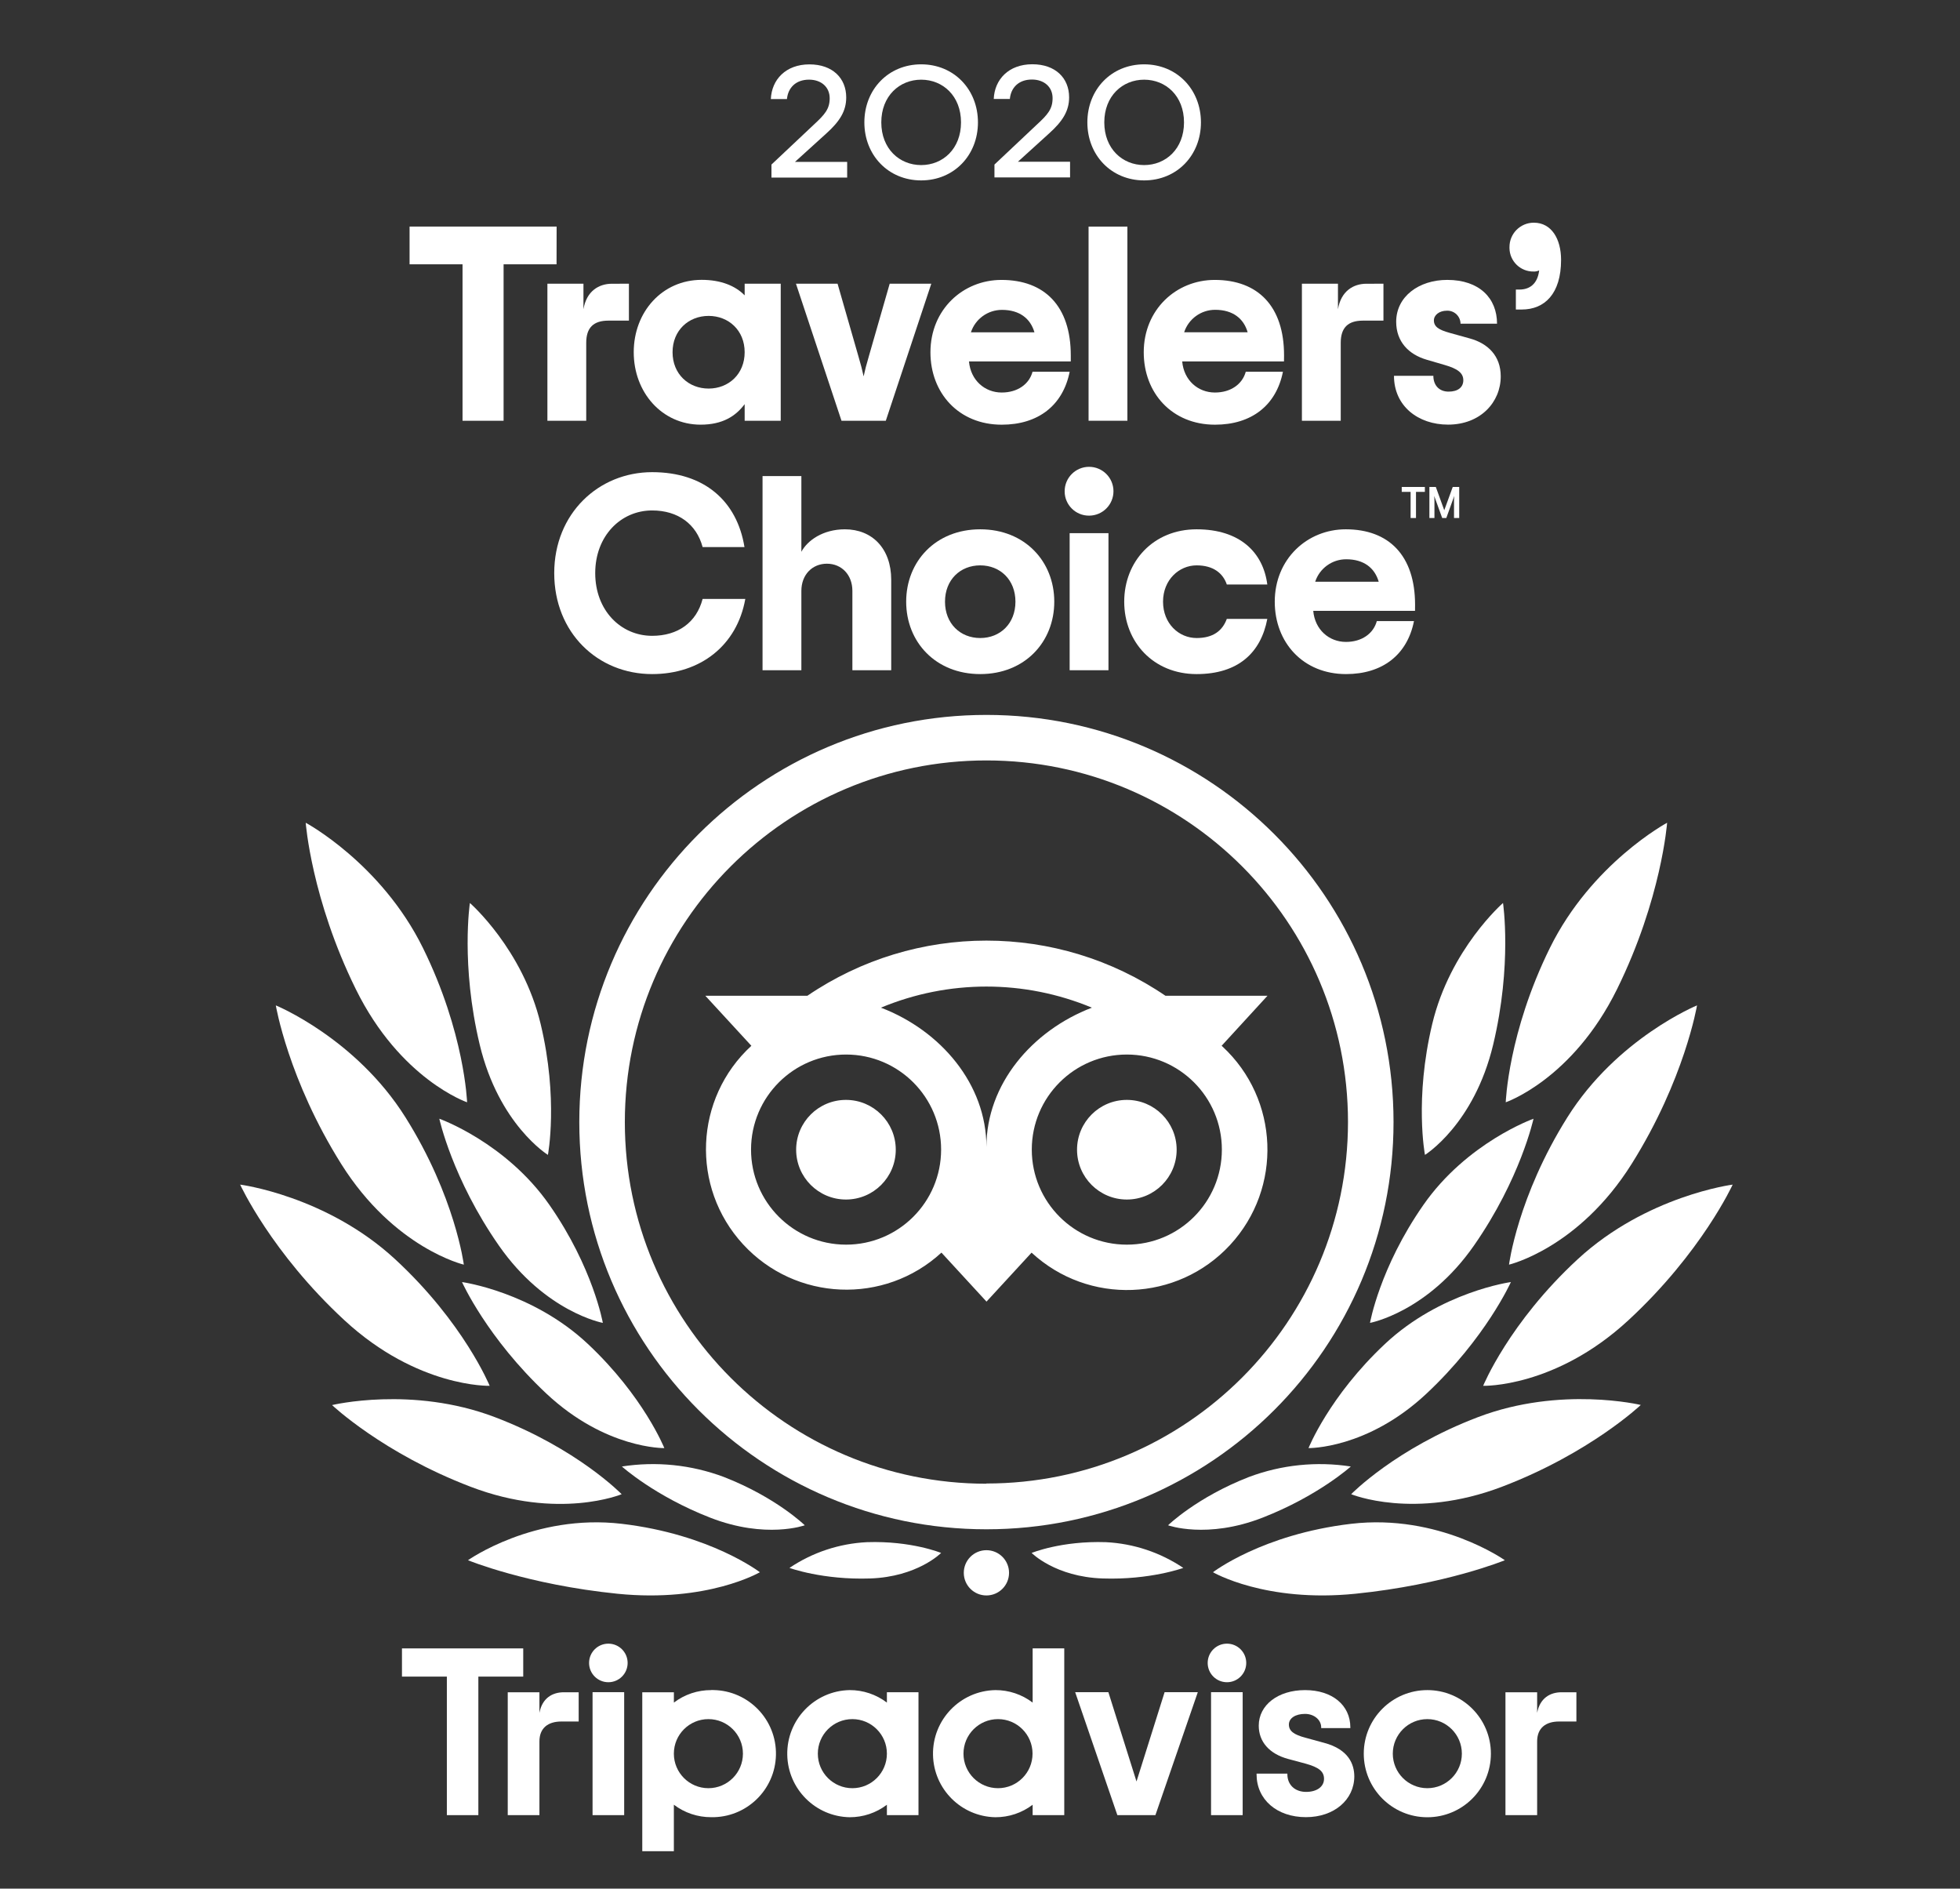 <?xml version="1.0" encoding="UTF-8"?>
<svg id="Layer_1" xmlns="http://www.w3.org/2000/svg" version="1.1" viewBox="0 0 826.384 796.148">
  <rect x="0" y="0" width="826.384" height="796.148" fill="#333333" stroke="none"/>
  <!-- Generator: Adobe Illustrator 29.5.1, SVG Export Plug-In . SVG Version: 2.1.0 Build 141)  -->
  <path d="M325.267,69.369l17.85-16.81c4.61-4.26,6.7-6.61,6.7-11.14,0-4.79-3.65-7.84-8.7-7.84-5.66,0-8.88,3.49-9.32,8.19h-6.79c.35-8.19,6.27-14.63,16.28-14.63,9.75,0,15.5,5.83,15.5,13.93,0,5.75-2.7,10.1-8.53,15.32l-13.07,11.85h22v6.61h-31.92v-5.48Z" fill="#fff"/>
  <path d="M364.437,51.589c0-13.85,10.1-24.47,23.95-24.47s23.94,10.62,23.94,24.47-10.1,24.46-23.94,24.46-23.95-10.62-23.95-24.46ZM405.187,51.589c0-11.15-7.66-18-16.8-18s-16.81,6.88-16.81,18,7.66,18,16.81,18,16.8-6.86,16.8-18Z" fill="#fff"/>
  <path d="M419.287,69.369l17.84-16.81c4.67-4.28,6.67-6.63,6.67-11.19,0-4.79-3.66-7.84-8.71-7.84-5.66,0-8.88,3.49-9.31,8.19h-6.79c.34-8.19,6.26-14.63,16.28-14.63,9.75,0,15.5,5.83,15.5,13.93,0,5.75-2.71,10.1-8.54,15.32l-13.06,11.85h22v6.61h-31.88v-5.43Z" fill="#fff"/>
  <path d="M458.457,51.589c0-13.85,10.1-24.47,23.94-24.47s23.95,10.62,23.95,24.47-10.1,24.46-23.95,24.46-23.94-10.62-23.94-24.46ZM499.207,51.589c0-11.15-7.66-18-16.81-18s-16.8,6.88-16.8,18,7.66,18,16.8,18,16.81-6.86,16.81-18Z" fill="#fff"/>
  <path d="M415.897,301.369c-94.8,0-171.65,76.85-171.65,171.65s76.85,171.65,171.65,171.65,171.65-76.85,171.65-171.65v-.05c-.028-94.78-76.87-171.6-171.65-171.6ZM415.897,625.459c-84.196,0-152.45-68.254-152.45-152.45,0-84.196,68.254-152.45,152.45-152.45s152.428,68.23,152.45,152.41c-.028,84.176-68.274,152.4-152.45,152.4v.09ZM377.677,484.659c0,11.598-9.402,21-21,21s-21-9.402-21-21,9.402-21,21-21h0c11.578,0,20.972,9.372,21,20.95v.05ZM496.107,484.659c0,11.598-9.402,21-21,21s-21-9.402-21-21,9.402-21,21-21h0c11.578,0,20.972,9.372,21,20.95v.05ZM515.017,440.899l19.38-21.13h-43c-45.557-31.009-105.443-31.009-151,0h-43l19.4,21.08c-24.077,22.13-25.655,59.588-3.525,83.665,22.13,24.077,59.588,25.655,83.665,3.525h0l19,20.65,19-20.64c24.002,22.217,61.471,20.769,83.687-3.233s20.769-61.471-3.233-83.687c-.101-.094-.202-.187-.304-.279l-.07.05ZM356.677,524.679c-22.13-.028-40.048-17.99-40.02-40.12.028-22.13,17.99-40.048,40.12-40.02,22.11.028,40.02,17.959,40.02,40.07-.006,22.136-17.954,40.076-40.09,40.07h-.03ZM415.897,483.459c0-26.37-19.18-49-44.47-58.68,28.461-11.86,60.479-11.86,88.94,0-25.29,9.68-44.47,32.31-44.47,58.68h0ZM475.097,524.679c-22.13,0-40.07-17.94-40.07-40.07,0-22.13,17.94-40.07,40.07-40.07,22.13,0,40.07,17.94,40.07,40.07,0,22.13-17.94,40.07-40.07,40.07h0,0Z" fill="#fff"/>
  <path d="M320.377,662.769s-20.79-16-58.25-20.41c-37.05-4.35-64.81,15.35-64.81,15.35,0,0,25,10.28,63,14.13s60.06-9.07,60.06-9.07Z" fill="#fff"/>
  <path d="M262.107,629.879s-18.71-19.28-53.52-32.51-68.58-5.06-68.58-5.06c0,0,21.43,20.32,58.49,34.46s63.61,3.11,63.61,3.11Z" fill="#fff"/>
  <path d="M206.457,584.189s-10.89-26.63-39.89-53.39-65.31-31.43-65.31-31.43c0,0,13.14,28.71,44,57.21,30.86,28.5,61.2,27.61,61.2,27.61Z" fill="#fff"/>
  <path d="M195.557,533.109s-3.61-28.66-24.59-62.08-54.68-47.21-54.68-47.21c0,0,5.23,31.27,27.58,66.85s51.69,42.44,51.69,42.44Z" fill="#fff"/>
  <path d="M196.937,464.669s-1-29.35-18.61-65.06-49.43-52.78-49.43-52.78c0,0,2.37,32.12,21.13,70.17s46.91,47.67,46.91,47.67Z" fill="#fff"/>
  <path d="M280.097,610.439s-8.71-21.82-32.21-43.88-53.09-26.11-53.09-26.11c0,0,10.53,23.54,35.55,47s49.75,22.99,49.75,22.99Z" fill="#fff"/>
  <path d="M339.317,642.979s-12.09-11.79-34.11-20.36c-13.713-5.152-28.525-6.674-43-4.42,0,0,13.8,12.45,37.26,21.58,23.46,9.13,39.85,3.2,39.85,3.2Z" fill="#fff"/>
  <path d="M396.797,654.639s-12.55-5.18-31.3-4.54c-11.665.576-22.951,4.328-32.64,10.85,0,0,14,5.13,34,4.45s29.94-10.76,29.94-10.76Z" fill="#fff"/>
  <path d="M254.167,557.659s-4.06-23.24-22.48-49.68-46.46-36.38-46.46-36.38c0,0,5.49,25.31,25.11,53.46s43.83,32.6,43.83,32.6Z" fill="#fff"/>
  <path d="M231.017,486.839s4.5-23.56-3.07-55.19-29.83-51-29.83-51c0,0-3.92,26,4.14,59.71s28.76,46.48,28.76,46.48Z" fill="#fff"/>
  <path d="M511.417,662.769s20.79-16,58.25-20.41c37.06-4.35,64.81,15.35,64.81,15.35,0,0-25,10.28-63,14.13s-60.06-9.07-60.06-9.07Z" fill="#fff"/>
  <path d="M569.687,629.879s18.71-19.28,53.52-32.51,68.59-5.11,68.59-5.11c0,0-21.42,20.32-58.49,34.46s-63.62,3.16-63.62,3.16Z" fill="#fff"/>
  <path d="M625.337,584.189s10.89-26.63,39.89-53.39,65.31-31.43,65.31-31.43c0,0-13.14,28.71-44,57.21s-61.2,27.61-61.2,27.61Z" fill="#fff"/>
  <path d="M636.237,533.109s3.61-28.66,24.59-62.08,54.68-47.21,54.68-47.21c0,0-5.23,31.27-27.58,66.85s-51.69,42.44-51.69,42.44Z" fill="#fff"/>
  <path d="M634.857,464.669s1-29.35,18.61-65.06,49.43-52.78,49.43-52.78c0,0-2.36,32.12-21.12,70.17s-46.92,47.67-46.92,47.67Z" fill="#fff"/>
  <path d="M551.707,610.439s8.7-21.82,32.2-43.88,53.12-26.11,53.12-26.11c0,0-10.53,23.54-35.55,47s-49.77,22.99-49.77,22.99Z" fill="#fff"/>
  <path d="M492.477,642.979s12.09-11.79,34.11-20.36c13.698-5.143,28.492-6.666,42.95-4.42,0,0-13.8,12.45-37.25,21.58s-39.81,3.2-39.81,3.2Z" fill="#fff"/>
  <path d="M434.967,654.639s12.56-5.18,31.31-4.54c11.662.575,22.946,4.327,32.63,10.85,0,0-14,5.13-34,4.45s-29.94-10.76-29.94-10.76Z" fill="#fff"/>
  <path d="M577.627,557.659s4.06-23.24,22.48-49.68,46.46-36.38,46.46-36.38c0,0-5.49,25.31-25.11,53.46s-43.83,32.6-43.83,32.6Z" fill="#fff"/>
  <path d="M600.797,486.839s-4.5-23.56,3.07-55.19,29.84-51,29.84-51c0,0,3.91,26-4.15,59.71s-28.76,46.48-28.76,46.48Z" fill="#fff"/>
  <circle cx="415.897" cy="663.019" r="9.54" fill="#fff"/>
  <path d="M227.437,722.039v-8.67h-13.36v51.8h13.36v-31.08c0-5.63,3.61-8.39,9.24-8.39h7.31v-12.33h-6.25c-4.89,0-9.14,2.51-10.3,8.67Z" fill="#fff"/>
  <rect x="249.837" y="713.329" width="13.33" height="51.84" fill="#fff"/>
  <path d="M299.857,712.459c-5.68-.029-11.21,1.82-15.73,5.26v-4.35h-13.33v67h13.32v-19.6c4.522,3.436,10.051,5.284,15.73,5.26,14.798.285,27.026-11.48,27.312-26.278.285-14.798-11.48-27.026-26.278-27.312-.345-.007-.689-.007-1.034,0l.01.02ZM298.687,753.809c-8.041.006-14.564-6.509-14.57-14.55-.006-8.041,6.509-14.564,14.55-14.57s14.564,6.509,14.57,14.55v.01c0,8.037-6.513,14.554-14.55,14.56h0Z" fill="#fff"/>
  <path d="M558.317,734.699l-7.78-2.13c-5.11-1.33-7.11-2.9-7.11-5.6s2.81-4.48,6.81-4.48c3.82,0,6.81,2.5,6.81,5.69v.3h12.29v-.3c0-9.4-7.68-15.72-19.1-15.72s-19.52,6.31-19.52,15c0,6.78,4.49,11.87,12.31,14l7.45,2c5.66,1.57,7.76,3.31,7.76,6.42,0,3.29-3,5.49-7.56,5.49-4.72,0-7.89-3-7.89-7.42v-.29h-12.99v.29c0,10.64,8.56,18.07,20.82,18.07,11.81,0,20.39-7.26,20.39-17.26-.05-4.86-2.21-11.27-12.69-14.06Z" fill="#fff"/>
  <path d="M373.937,717.719c-4.52-3.44-10.05-5.289-15.73-5.26-14.798.285-26.564,12.513-26.278,27.312.278,14.396,11.882,26,26.278,26.278,5.679.024,11.208-1.824,15.73-5.26v4.38h13.32v-51.8h-13.32v4.35ZM359.377,753.809c-8.041,0-14.56-6.519-14.56-14.56s6.519-14.56,14.56-14.56,14.56,6.519,14.56,14.56h0c0,8.041-6.519,14.56-14.56,14.56h0,0Z" fill="#fff"/>
  <path d="M435.387,717.719c-4.519-3.442-10.05-5.291-15.73-5.26-14.798.285-26.564,12.513-26.278,27.312.278,14.396,11.882,26,26.278,26.278,5.679.026,11.209-1.823,15.73-5.26v4.38h13.33v-70.29h-13.33v22.84ZM420.797,753.809c-8.041.006-14.564-6.509-14.57-14.55s6.509-14.564,14.55-14.57,14.564,6.509,14.57,14.55v.01c0,8.037-6.513,14.554-14.55,14.56Z" fill="#fff"/>
  <rect x="510.607" y="713.329" width="13.33" height="51.84" fill="#fff"/>
  <path d="M601.797,712.459c-14.801,0-26.8,11.999-26.8,26.8s11.999,26.8,26.8,26.8,26.8-11.999,26.8-26.8v-.01c0-14.796-11.994-26.79-26.79-26.79h-.01ZM601.797,753.809c-8.041,0-14.56-6.519-14.56-14.56s6.519-14.56,14.56-14.56,14.56,6.519,14.56,14.56h0c0,8.041-6.519,14.56-14.56,14.56Z" fill="#fff"/>
  <path d="M648.097,722.039v-8.67h-13.36v51.8h13.36v-31.08c0-5.63,3.61-8.39,9.24-8.39h7.31v-12.33h-6.25c-4.88,0-9.13,2.51-10.3,8.67Z" fill="#fff"/>
  <polygon points="220.607 694.879 169.477 694.879 169.477 706.769 188.407 706.769 188.407 765.169 201.687 765.169 201.687 706.769 220.607 706.769 220.607 694.879" fill="#fff"/>
  <polygon points="479.177 750.979 467.317 713.329 453.317 713.329 471.107 765.169 487.147 765.169 505.027 713.329 491.027 713.329 479.177 750.979" fill="#fff"/>
  <circle cx="256.497" cy="701.009" r="8.13" fill="#fff"/>
  <circle cx="517.317" cy="701.009" r="8.13" fill="#fff"/>
  <path d="M234.657,111.419h-22.33v65.95h-17.31v-65.95h-22.33v-15.9h62l-.03,15.9Z" fill="#fff"/>
  <path d="M265.167,119.599v15.56h-8.65c-6.31,0-9.35,3-9.35,9.35v32.86h-16.37v-57.77h15.2v10.77c1.28-7.72,6.55-10.76,12-10.76l7.17-.01Z" fill="#fff"/>
  <path d="M267.197,148.479c0-17,12-30.51,28.65-30.51,8.19,0,14.27,2.57,18.12,6.54v-4.91h15.21v57.77h-15.21v-7c-3.74,5-9.23,8.65-18.59,8.65-16.25-.02-28.18-13.58-28.18-30.54ZM313.967,148.479c0-9.23-6.78-15.31-15.2-15.31s-15.2,6.08-15.2,15.31,6.79,15.32,15.2,15.32,15.2-6.08,15.2-15.32h0Z" fill="#fff"/>
  <path d="M335.597,119.599h17.54l8.77,30.52c1.05,3.51,1.63,5.85,2.22,8.54.58-2.69,1.17-5,2.22-8.54l8.77-30.52h17.54l-19.18,57.77h-18.68l-19.2-57.77Z" fill="#fff"/>
  <path d="M451.467,152.369h-42.92c.71,7.95,6.67,13.1,13.8,13.1,6.67,0,11.58-3.51,13-8.77h15.65c-2.81,14.15-13.21,22.33-28.65,22.33-18.12,0-30.05-13.33-30.05-30.52,0-18,13.68-30.51,29.94-30.51,18.24,0,29.23,11.1,29.23,31.8v2.57ZM409.367,140.099h26.78c-1.64-5.73-6.2-9.47-13.68-9.47-5.948-.015-11.233,3.793-13.1,9.44v.03Z" fill="#fff"/>
  <path d="M458.967,95.519h16.37v81.85h-16.37v-81.85Z" fill="#fff"/>
  <path d="M541.357,152.369h-42.91c.7,7.95,6.66,13.1,13.8,13.1,6.66,0,11.57-3.51,13-8.77h15.67c-2.8,14.15-13.21,22.33-28.64,22.33-18.13,0-30.05-13.33-30.05-30.52,0-18,13.68-30.51,29.93-30.51,18.24,0,29.23,11.1,29.23,31.8l-.03,2.57ZM499.267,140.069h26.77c-1.63-5.73-6.19-9.47-13.68-9.47-5.954-.013-11.24,3.81-13.09,9.47Z" fill="#fff"/>
  <path d="M583.297,119.599v15.56h-8.65c-6.32,0-9.36,3-9.36,9.35v32.86h-16.37v-57.77h15.2v10.77c1.29-7.72,6.55-10.76,12-10.76l7.18-.01Z" fill="#fff"/>
  <path d="M587.737,158.419h16.6c0,4,2.45,6.67,6.43,6.67s6.2-1.87,6.2-4.8c0-3.15-2.58-4.91-7.84-6.43l-7.6-2.22c-7.6-2.22-12.86-7.6-12.86-16,0-10.64,9.59-17.65,21.52-17.65,13.56,0,21,7.71,21,18.47h-15.39c-.026-3.06-2.527-5.519-5.587-5.493-.048,0-.096.001-.143.003-3.28,0-5.5,1.87-5.5,4.09,0,2.69,2.11,4,6.67,5.26l8.42,2.34c7.71,2.1,13.09,7.36,13.09,16,0,10.87-8.53,20.34-22.21,20.34-12.63,0-22.8-7.83-22.8-20.58Z" fill="#fff"/>
  <path d="M639.127,122.059h1.52c4,0,7.6-2.11,8.3-8.07-.726.345-1.527.507-2.33.47-5.522.102-10.081-4.292-10.183-9.814-.003-.159-.002-.317.003-.476-.033-5.65,4.52-10.257,10.17-10.29.04,0,.08,0,.12,0,7.37,0,11.46,6.78,11.46,15.67,0,14.26-6.9,20.93-16.6,20.93h-2.46v-8.42Z" fill="#fff"/>
  <path d="M233.677,241.599c0-25.14,18.71-42.56,41.28-42.56,22,0,35.78,12.16,38.93,31.57h-17.65c-2.57-9.59-10.29-15.43-21.28-15.43-13.22,0-24,10.75-24,26.42s10.75,26.43,24,26.43c10.87,0,18.71-5.62,21.28-15.55h18c-3.5,19.64-18.94,31.68-39.28,31.68-22.92,0-41.28-17.42-41.28-42.56Z" fill="#fff"/>
  <path d="M321.507,200.679h16.37v31.92c2.57-4.8,9.12-9.47,18.36-9.47,11.46,0,19.52,8.06,19.52,21.28v38.12h-16.37v-33.45c0-6.78-4.56-11.45-10.75-11.45s-10.76,4.67-10.76,11.45v33.45h-16.37v-81.85Z" fill="#fff"/>
  <path d="M382.067,253.639c0-16.95,12.4-30.51,31.22-30.51s31.22,13.56,31.22,30.51-12.39,30.52-31.22,30.52-31.22-13.56-31.22-30.52ZM428.137,253.639c0-9.23-6.43-15.31-14.85-15.31s-14.85,6.08-14.85,15.31,6.43,15.32,14.85,15.32,14.85-6.08,14.85-15.32Z" fill="#fff"/>
  <path d="M448.887,207.109c-.017-5.683,4.577-10.303,10.26-10.32,5.683-.017,10.303,4.577,10.32,10.26.017,5.683-4.577,10.303-10.26,10.32-.01,0-.02,0-.03,0-5.65.033-10.257-4.52-10.29-10.17,0-.03,0-.06,0-.09ZM450.987,224.759h16.37v57.77h-16.37v-57.77Z" fill="#fff"/>
  <path d="M473.997,253.639c0-16.95,12.28-30.51,30.52-30.51s28.06,9.7,29.81,23.27h-17.07c-1.63-4.8-5.73-8.07-12.74-8.07-7.37,0-14.15,6.08-14.15,15.31s6.67,15.32,14.15,15.32c6.9,0,10.87-3,12.74-8.07h17.07c-2.68,14.15-12.16,23.27-29.81,23.27-18.24,0-30.52-13.56-30.52-30.52Z" fill="#fff"/>
  <path d="M596.607,257.499h-42.91c.7,7.95,6.67,13.1,13.8,13.1,6.66,0,11.57-3.51,13-8.77h15.67c-2.81,14.15-13.22,22.33-28.65,22.33-18.12,0-30.05-13.33-30.05-30.52,0-18,13.68-30.51,29.93-30.51,18.24,0,29.23,11.1,29.23,31.8l-.02,2.57ZM554.517,245.229h26.78c-1.64-5.73-6.2-9.47-13.68-9.47-5.958-.018-11.248,3.807-13.1,9.47h0Z" fill="#fff"/>
  <polygon points="591.007 205.279 600.757 205.279 600.757 207.349 597.017 207.349 597.017 218.369 594.747 218.369 594.747 207.349 591.007 207.349 591.007 205.279" fill="#fff"/>
  <path d="M608.937,215.089l-3.56-9.81h-2.71v13.09h2.13v-7.32c0-.71-.06-1.3-.11-2l3.38,9.32h1.73l3.36-9.32c-.05.7-.11,1.29-.11,2v7.32h2.19v-13.09h-2.73l-3.57,9.81Z" fill="#fff"/>
</svg>